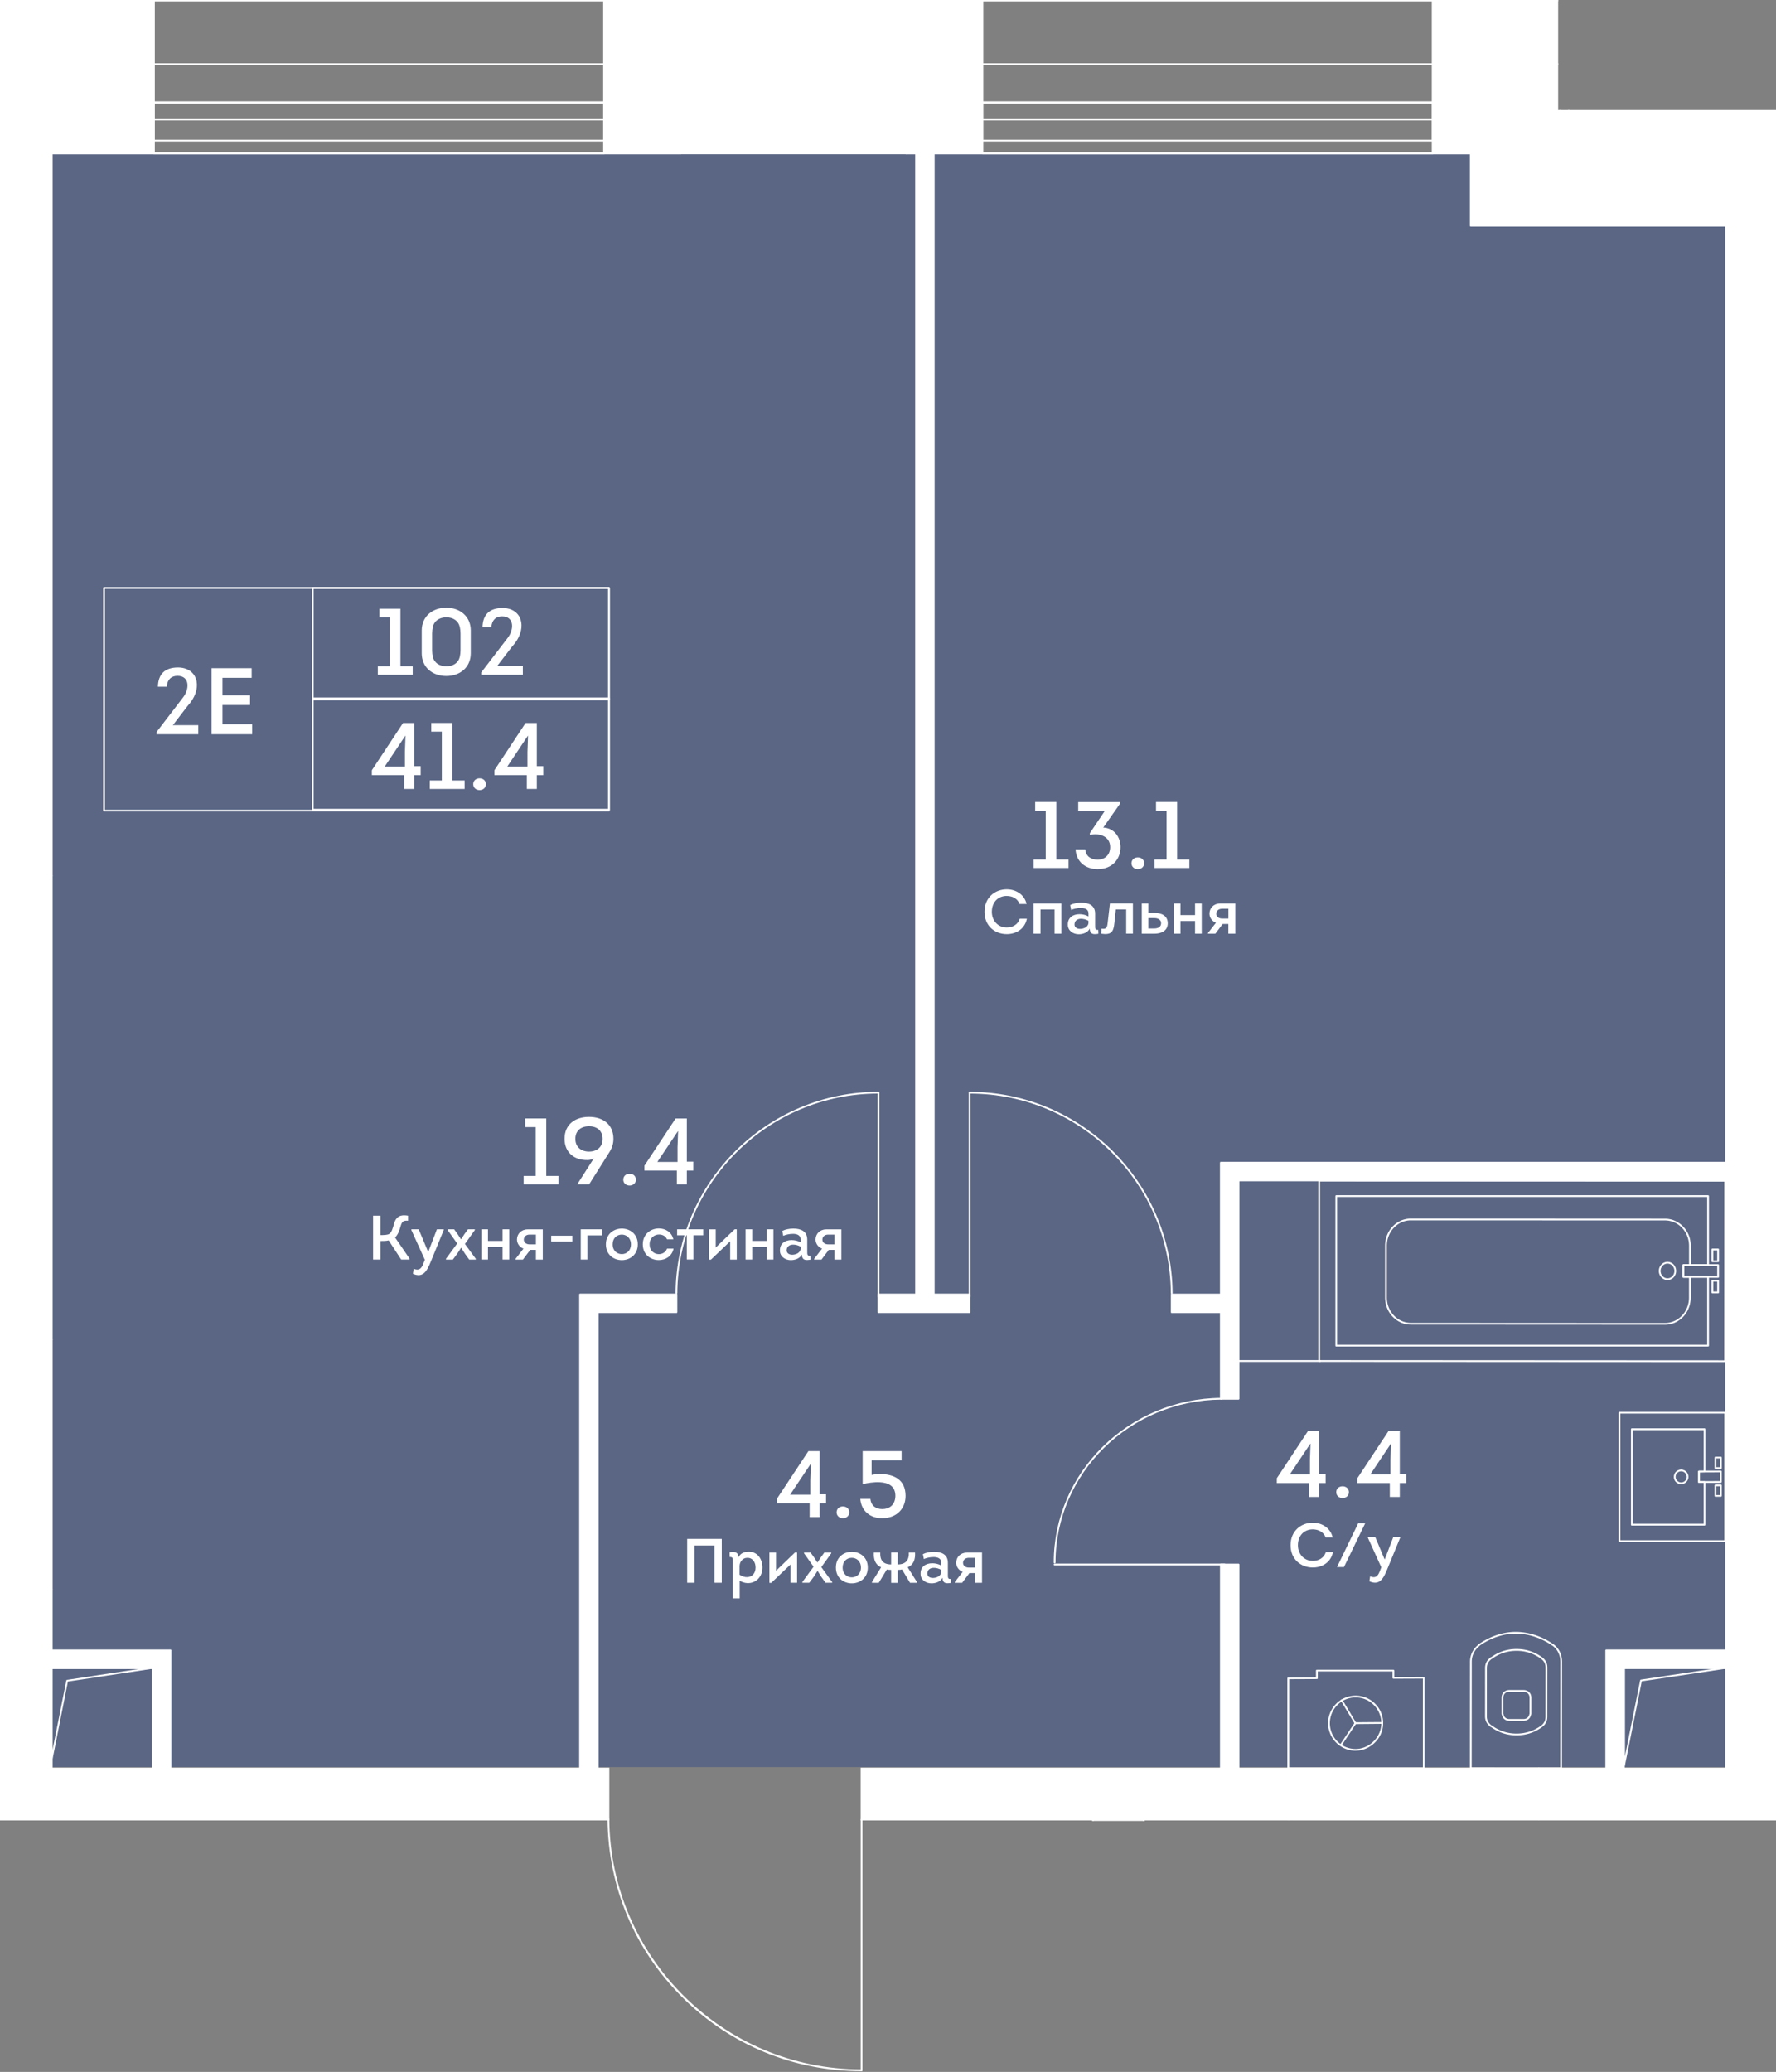 <svg viewBox="0 0 428.69 500" xmlns="http://www.w3.org/2000/svg"><rect x="0" y="0" width="428.69" height="500" fill="#808080" stroke="none"/><clipPath id="a"><path d="M376.11 26.55V0H0v440.14h146.66V500h61.67v-60.56h220.36V26.55z"/></clipPath><clipPath id="b"><path d="M-1921.47-15.82h2966.35v1440.61h-2966.35z"/></clipPath><clipPath id="c"><path d="M-1921.47-15.82h2966.35v1440.61h-2966.35z"/></clipPath><path d="M6.44 36.95h419.04v389.49H6.44z" fill="#425688" opacity=".6"/><g clip-path="url(#a)"><g clip-path="url(#b)" fill="#fff"><path clip-path="url(#c)" d="M367.74 415.28h-3.41c-.95 0-1.67-.59-1.82-1.5a.284.284 0 0 1-.06-.18v-3.91c0-1.09.78-1.85 1.89-1.85h3.41c1.11 0 1.88.76 1.88 1.85v3.91c0 .09-.04.16-.06.19-.17.91-.88 1.49-1.83 1.49m-4.87-1.68c.02 0 .04.03.05.09.12.72.66 1.16 1.41 1.16h3.41c.74 0 1.28-.44 1.41-1.15v-.01c.02-.06.04-.09.05-.12v-3.88c0-.85-.59-1.42-1.46-1.42h-3.41c-.87 0-1.46.57-1.46 1.42z"/><path clip-path="url(#c)" d="m376.84 426.96-21.82-.01a.204.204 0 0 1-.21-.21l.02-25.69c0-1.59.67-3.03 1.89-4.05.01-.05.04-.1.09-.13 2.85-2 5.97-3.06 9-3.06h.3c3.09.05 6.19 1.11 8.97 3.06 1.26.96 1.97 2.46 1.97 4.12l-.02 25.75c0 .06-.02.11-.06.15-.02.05-.08.07-.13.07m-21.61-.44 21.39.01.02-25.54c0-1.53-.66-2.9-1.8-3.77-2.77-1.95-5.86-2.98-8.93-2.99h-.1c-2.92 0-5.92 1.01-8.68 2.92-.01.04-.03.09-.07.12a4.752 4.752 0 0 0-1.81 3.77z"/><path clip-path="url(#c)" d="M366.06 418.78c-2.27 0-4.34-.68-6.15-2a.301.301 0 0 1-.18-.07c-.02-.01-.04-.05-.06-.08-.82-.64-1.21-1.43-1.21-2.45l.01-11.65c0-1.03.38-1.81 1.21-2.45.01-.02.03-.05.06-.08.02-.02.04-.03.06-.04.05-.03.1-.03.13-.03 1.79-1.31 3.86-1.99 6.14-1.99h.01c2.28 0 4.35.68 6.18 2.01.84.65 1.24 1.44 1.24 2.47l-.01 11.87c0 1.04-.39 1.82-1.24 2.47-1.83 1.35-3.9 2.02-6.19 2.02m-6.05-2.41c.03 0 .08.02.12.05a9.842 9.842 0 0 0 5.93 1.94c2.19 0 4.18-.65 5.93-1.92.72-.56 1.06-1.24 1.06-2.13l.01-11.87c0-.89-.34-1.57-1.07-2.13-1.74-1.28-3.74-1.93-5.92-1.93h-.01c-2.18 0-4.18.65-5.92 1.93-.04.03-.09.04-.12.05-.01.01-.02.03-.03.03-.74.57-1.09 1.25-1.09 2.15l-.01 11.65c0 .9.34 1.58 1.07 2.14.02.01.04.02.05.04m-41.39-87.72h-21.15c-.12 0-.21-.09-.21-.21s.09-.21.21-.21h21.15c.12 0 .21.09.21.21s-.09.21-.21.21"/><path clip-path="url(#c)" d="m416.41 328.7-97.99-.05c-.12 0-.21-.09-.21-.21v-43.55a.204.204 0 0 1 .21-.21l98.01.04a.204.204 0 0 1 .21.21l-.02 43.55c0 .06-.02.11-.06.15a.18.18 0 0 1-.15.07m-97.77-.47 97.56.05.02-43.13-97.58-.04z"/><path clip-path="url(#c)" d="M402.5 308.9c-1.16 0-2.09-.99-2.09-2.19 0-1.21.94-2.2 2.09-2.2 1.16 0 2.09.99 2.09 2.2s-.93 2.19-2.09 2.19m0-3.96c-.92 0-1.67.79-1.67 1.77 0 .97.75 1.77 1.67 1.77s1.67-.79 1.67-1.77-.75-1.77-1.67-1.77m12.22 7.17h-1.38c-.12 0-.21-.09-.21-.21v-2.84a.204.204 0 0 1 .21-.21h1.38c.12 0 .21.09.21.21v2.84c0 .12-.1.21-.21.21m-1.17-.43h.95v-2.41h-.95zm1.17-7.1h-1.38c-.12 0-.21-.09-.21-.21v-2.84c0-.12.09-.21.21-.21h1.38c.12 0 .21.09.21.21v2.84c0 .12-.1.21-.21.21m-1.17-.43h.95v-2.41h-.95z"/><path clip-path="url(#c)" d="m401.89 319.69-61.35-.03c-3.43 0-6.21-2.94-6.21-6.54V300.6c0-3.61 2.79-6.53 6.22-6.53l61.34.03c1.6 0 3.13.64 4.29 1.8 1.25 1.24 1.94 2.93 1.93 4.74v4.65a.204.204 0 0 1-.21.21h-1.33v2.41h1.32c.12 0 .21.09.21.21v5.03c.01 3.61-2.78 6.54-6.21 6.54m-61.34-25.19c-3.19 0-5.79 2.74-5.79 6.11v12.52c0 3.37 2.59 6.11 5.79 6.11l61.35.03c3.19 0 5.79-2.74 5.79-6.11v-4.82h-1.32c-.12 0-.21-.09-.21-.21v-2.84a.204.204 0 0 1 .21-.21h1.33v-4.44c0-1.69-.64-3.27-1.8-4.44-1.08-1.08-2.5-1.68-3.99-1.68z"/><path clip-path="url(#c)" d="M412.3 324.95h-89.75c-.12 0-.21-.09-.21-.21v-36.09c0-.12.09-.21.21-.21h89.75c.12 0 .21.09.21.21v16.64c0 .06-.02.11-.06.15-.03.04-.09.06-.15.06h-5.73v2.42h5.73c.12 0 .21.09.21.21v16.6c0 .12-.09.22-.21.22m-89.54-.43h89.32v-16.18h-5.72c-.12 0-.21-.09-.21-.21v-2.84a.204.204 0 0 1 .21-.21h5.72v-16.22h-89.32z"/><path clip-path="url(#c)" d="M414.72 308.35h-8.36c-.12 0-.21-.09-.21-.21v-2.84a.204.204 0 0 1 .21-.21h8.36c.12 0 .21.09.21.21v2.84a.204.204 0 0 1-.21.21m-8.15-.43h7.93v-2.41h-7.93zm4.88 60.24H393.9c-.12 0-.21-.09-.21-.21V344.9c0-.12.1-.21.21-.21h17.54c.12 0 .21.09.21.21v10.21c0 .12-.09.21-.21.21l-1.13.01v2.1h1.13a.204.204 0 0 1 .21.21v10.3c.01.12-.09.22-.2.22m-17.33-.43h17.12v-9.87h-1.13a.204.204 0 0 1-.21-.21v-2.53c0-.12.1-.21.21-.21h1.13v-9.79h-17.12zm19.96-13.24a.204.204 0 0 1-.21-.21v-2.53c0-.12.1-.21.21-.21h1.3a.204.204 0 0 1 .21.21v2.53c0 .12-.1.21-.21.21zm.22-2.54v2.11h.87v-2.11zm-.22 9.25a.204.204 0 0 1-.21-.21v-2.53c0-.12.1-.21.21-.21h1.3a.204.204 0 0 1 .21.21v2.53c0 .12-.1.21-.21.21zm.22-2.53v2.11h.87v-2.11z"/><path clip-path="url(#c)" d="M405.79 358.17c-.47 0-.91-.18-1.24-.51s-.52-.77-.52-1.25c0-.47.18-.91.51-1.25s.78-.52 1.25-.53c.97 0 1.76.79 1.77 1.76 0 .98-.79 1.78-1.77 1.78l.01-.21zm0-3.11c-.36 0-.7.15-.95.4-.25.26-.38.59-.38.95s.14.7.4.95c.25.25.59.39.94.39h.01c.74 0 1.34-.61 1.33-1.35s-.61-1.34-1.35-1.34"/><path clip-path="url(#c)" d="M416.43 372.12h-25.51c-.12 0-.21-.09-.21-.21v-30.99c0-.12.1-.21.21-.21h25.51c.12 0 .21.09.21.21v30.99c.01.12-.09.21-.21.21m-25.3-.42h25.09v-30.57h-25.09z"/><path clip-path="url(#c)" d="M410.1 357.86a.204.204 0 0 1-.21-.21v-2.53c0-.12.1-.21.21-.21l5.27-.02a.204.204 0 0 1 .21.21v2.53c0 .12-.09.21-.21.21zm.22-2.53v2.11l4.85-.03v-2.1zm-86.65 65.99c-.04 0-.08-.01-.12-.03-.1-.06-.12-.2-.06-.3l3.5-5.26c.06-.1.2-.12.29-.06.1.06.12.2.06.29l-3.5 5.26c-.04.06-.1.1-.17.1"/><path clip-path="url(#c)" d="M327.16 416.06c-.12 0-.21-.09-.21-.21s.09-.22.21-.22l6.48-.05c.12 0 .21.09.21.21s-.09.21-.21.21z"/><path clip-path="url(#c)" d="M327.16 416.06c-.07 0-.15-.03-.18-.1l-3.31-5.53c-.06-.1-.03-.24.07-.29a.2.2 0 0 1 .29.07l3.31 5.53c.06.1.03.24-.07.29-.03.02-.07.03-.11.03"/><path clip-path="url(#c)" d="M327.22 422.49c-3.64 0-6.61-2.94-6.64-6.59-.03-3.66 2.93-6.67 6.59-6.7h.05c1.75 0 3.4.68 4.66 1.91a6.553 6.553 0 0 1 1.98 4.68c.02 1.75-.68 3.43-1.97 4.71-1.25 1.25-2.93 1.97-4.61 1.98h-.06zm0-12.86h-.05c-3.43.03-6.19 2.84-6.17 6.27.03 3.41 2.81 6.17 6.21 6.17h.05c1.57-.01 3.15-.69 4.31-1.86 1.21-1.21 1.86-2.77 1.85-4.41a6.196 6.196 0 0 0-1.85-4.38 6.128 6.128 0 0 0-4.35-1.79"/><path clip-path="url(#c)" d="M343.67 426.96h-32.72c-.12 0-.21-.09-.21-.21v-21.72c0-.12.09-.21.21-.21l6.7-.03v-1.63c0-.12.09-.21.21-.21h18.47c.12 0 .21.09.21.21v1.54l7.12-.03a.204.204 0 0 1 .21.21v21.88c.01.1-.08.2-.2.2m-32.5-.43h32.29v-21.45l-7.12.03a.204.204 0 0 1-.21-.21v-1.54h-18.04v1.62c0 .12-.09.21-.21.21l-6.7.03v21.31zm149.87 10.54h-4.27v-34.52h-64.79v24.23h-4.28v-28.51h73.34zm-166.36-59.52h4.27v50.32h-4.27zm4.28-40h-4.28v-56.98h121.94v4.28H298.96zm-154.68 89.23h-4.27V312.39h23.27v4.27h-19zm67.77-114.39h22v4.27h-22z"/><path clip-path="url(#c)" d="M282.83 312.39h13.99v4.27h-13.99zM221.12 36h4.27v276.94h-4.27zM41.15 430.37h-4.27v-27.82h-63.43v25.99h-4.28v-30.27h71.98zM416.63 54.46h12.31v156.93h-12.31zM.19 36H12.5v175.39H.19zm310.79 390.78h60.52v12.31h-60.52zM-2.88 323.19h15.39v60.52H-2.88zm599 115.02H432.01c-.12 0-.21-.09-.21-.21v-4.27c0-.12.1-.21.21-.21h24.55v-30.75h-64.37v24.02c0 .12-.1.21-.21.21h-4.27c-.12 0-.21-.09-.21-.21v-28.51c0-.12.1-.21.21-.21h73.34c.12 0 .21.09.21.21v35.24h115.86v-54.93c0-.12.1-.21.21-.21h4.27c.12 0 .21.09.21.21v54.93h14.3c.12 0 .21.09.21.21V438c.01.12-.08.21-.2.21m-163.9-.42h163.69v-3.85h-14.3c-.12 0-.21-.09-.21-.21v-54.94h-3.85v54.94c0 .12-.1.21-.21.21h-116.3c-.12 0-.21-.09-.21-.21v-35.24h-72.91v28.08h3.85v-24.02c0-.12.1-.21.21-.21h64.79c.12 0 .21.09.21.21v31.18c0 .12-.1.21-.21.21h-24.55zm-133.26-9.7h-4.27c-.12 0-.21-.09-.21-.21v-50.32c0-.12.09-.21.21-.21h4.27c.12 0 .21.09.21.21v50.32c0 .11-.09.21-.21.21m-4.06-.43h3.85v-49.9h-3.85z"/><path clip-path="url(#c)" d="M298.95 337.77h-4.27c-.12 0-.21-.09-.21-.21v-20.68h-11.64c-.12 0-.21-.09-.21-.21v-4.27c0-.12.09-.21.21-.21h11.64v-31.6c0-.12.09-.21.21-.21h121.94c.12 0 .21.09.21.21v4.27c0 .12-.09.21-.21.21H299.17v52.49c0 .11-.1.21-.22.21m-4.06-.43h3.85v-52.49c0-.12.09-.21.21-.21h117.46v-3.85H294.89v31.6c0 .12-.09.21-.21.21h-11.64v3.85h11.64c.12 0 .21.09.21.21zM144.28 427h-4.27c-.12 0-.21-.09-.21-.21v-114.4c0-.12.09-.21.21-.21h23.27c.12 0 .21.09.21.21v4.27c0 .12-.09.21-.21.21h-18.79v109.91c0 .12-.09.22-.21.22m-4.06-.43h3.85V316.66c0-.12.09-.21.21-.21h18.79v-3.85h-22.85zm93.83-109.7h-22c-.12 0-.21-.09-.21-.21v-4.27c0-.12.09-.21.21-.21h8.86V36c0-.12.09-.21.21-.21h4.27c.12 0 .21.09.21.21v276.18h8.44c.12 0 .21.09.21.21v4.27c.02.12-.08.21-.2.21m-21.78-.42h21.57v-3.85h-8.44c-.12 0-.21-.09-.21-.21V36.21h-3.85v276.18c0 .12-.09.21-.21.21h-8.86zM41.15 430.59h-4.27c-.12 0-.21-.09-.21-.21v-27.61h-63v25.78c0 .12-.09.21-.21.21h-4.27c-.12 0-.21-.09-.21-.21v-30.27c0-.12.09-.21.21-.21h71.98c.12 0 .21.09.21.21v32.1c-.02.11-.11.21-.23.21m-4.06-.43h3.85v-31.67h-71.55v29.84h3.85v-25.78c0-.12.09-.21.21-.21h63.43c.12 0 .21.09.21.21zM428.93 211.6h-12.31c-.12 0-.21-.09-.21-.21V54.46c0-.12.1-.21.21-.21h12.31c.12 0 .21.09.21.21v156.93c.01.12-.09.21-.21.21m-12.09-.42h11.88V54.67h-11.88zm-404.34.42H.19c-.12 0-.21-.09-.21-.21V36c0-.12.09-.21.21-.21H12.5c.12 0 .21.09.21.21v175.39c.01.12-.09.21-.21.21m-12.09-.42H12.3V36.21H.41zm371.08 228.13h-60.52c-.12 0-.21-.09-.21-.21v-12.31c0-.12.09-.21.21-.21h60.52c.12 0 .21.09.21.21v12.31c.01.11-.09.21-.21.21m-60.3-.43h60.09v-11.89h-60.09zM12.5 383.92H-2.88c-.12 0-.21-.09-.21-.21v-60.52c0-.12.09-.21.21-.21H12.5c.12 0 .21.09.21.21v60.52c.01.12-.09.21-.21.21m-15.17-.43h14.96V323.4H-2.67zm298.27-5.73h-41.04c-.12 0-.21-.09-.21-.21s.09-.21.21-.21h41.04c.12 0 .21.09.21.21s-.09.21-.21.21"/><path clip-path="url(#c)" d="M254.57 377.3c-.12 0-.21-.09-.21-.21-.03-21.77 18.12-39.6 40.44-39.75.12 0 .21.09.21.21s-.09.21-.21.21c-22.09.15-40.04 17.79-40.01 39.32-.01.12-.1.22-.22.22m-20.52-64.16c-.12 0-.21-.09-.21-.21V263.7c0-.12.09-.21.21-.21s.21.09.21.21v49.23c.01.12-.09.21-.21.21"/><path clip-path="url(#c)" d="M282.83 312.29c-.12 0-.21-.09-.21-.21-.18-26.57-21.94-48.17-48.51-48.17-.14 0-.26-.08-.26-.21s.13-.22.26-.21c26.8 0 48.75 21.79 48.93 48.6 0 .11-.09.2-.21.2zm-70.77.85c-.12 0-.21-.09-.21-.21V263.7c0-.12.09-.21.21-.21s.21.09.21.21v49.23c0 .12-.09.21-.21.21"/><path clip-path="url(#c)" d="M163.28 312.29c-.12 0-.21-.09-.21-.21.19-26.81 22.13-48.6 48.93-48.6.15 0 .27.08.27.21 0 .12-.1.21-.21.21H212c-26.57 0-48.32 21.6-48.51 48.17 0 .13-.1.22-.21.22m44.69 187.53c-.12 0-.21-.09-.21-.21V439.1c0-.12.09-.21.21-.21s.21.09.21.21v60.51c0 .12-.09.21-.21.21"/><path clip-path="url(#c)" d="M207.89 499.82c-16.27 0-31.58-6.3-43.13-17.76-11.56-11.47-18-26.77-18.11-43.05 0-.12.09-.22.21-.22s.21.09.21.21c.23 33.31 27.51 60.39 60.81 60.39h.07c.12 0 .21.09.21.21.02.15-.12.23-.27.22"/><path clip-path="url(#c)" d="M203.28 527.07c-.12 0-.21-.09-.21-.21-.02-16.23 6.29-31.39 17.77-42.69 11.41-11.23 26.7-17.48 43.05-17.59.12 0 .21.09.21.21s-.09.21-.21.21c-33.91.24-60.43 26.53-60.4 59.86 0 .12-.09.21-.21.21m188.73-100.8h-.02a.208.208 0 0 1-.19-.21v-23.59c0-.12.1-.21.21-.21h24.62c.11 0 .21.09.21.2.01.12-.07.21-.18.23l-20.37 3.05-4.07 20.37c-.02.09-.11.16-.21.16m.21-23.59v21.22l3.68-18.4c.02-.09.09-.15.18-.17l17.68-2.65zM12.15 426.33h-.02a.208.208 0 0 1-.19-.21v-23.59c0-.12.09-.21.21-.21h24.39c.12 0 .21.09.21.2.01.12-.07.21-.18.23l-20.18 3.05-4.03 20.36c-.02.1-.11.17-.21.17m.21-23.59v21.2l3.65-18.38c.01-.09.09-.15.18-.17l17.52-2.65zM218.67 37.23H164.3c-.12 0-.21-.09-.21-.21V15.48c0-.12.09-.21.21-.21h54.36c.12 0 .21.09.21.21v21.54c.01.12-.08.21-.2.21m-54.15-.42h53.94V15.7h-53.94zm269.54-10.86h-48.21c-.12 0-.21-.09-.21-.21V4.2c0-.12.09-.21.21-.21h48.21c.12 0 .21.09.21.21v21.54c.01.12-.09.21-.21.21m-47.99-.43h47.78V4.41h-47.78z"/><path clip-path="url(#c)" d="M434.06 25.95c-.03 0-.06 0-.09-.02L409.96 15.2l-24.02 10.73c-.11.06-.23 0-.28-.11s0-.24.11-.28l23.67-10.58-23.68-10.57a.215.215 0 0 1 .09-.41h48.21a.215.215 0 0 1 .09.41l-23.67 10.57 23.67 10.58c.11.05.16.17.11.28a.23.23 0 0 1-.2.13M386.85 4.41l23.1 10.33 23.1-10.33zm57.47-4.1c-.12 0-.21-.09-.21-.21v-9.02h-68.29V.1c0 .12-.1.21-.21.21-.12 0-.21-.09-.21-.21v-9.23c0-.12.1-.21.21-.21h68.72c.12 0 .21.09.21.21V.1a.22.22 0 0 1-.22.21"/><path clip-path="url(#c)" d="M441.24.31c-.12 0-.21-.09-.21-.21v-5.94h-62.14V.1c0 .12-.09.21-.21.21s-.21-.09-.21-.21v-6.15c0-.12.09-.21.21-.21h62.57c.12 0 .21.09.21.21V.1a.22.22 0 0 1-.22.21m-295.4 36.92H37.12c-.12 0-.21-.09-.21-.21V.1c0-.12.09-.21.21-.21h108.72c.12 0 .21.09.21.21v36.92c.01.12-.09.21-.21.21m-108.51-.42h108.3V.31H37.33z"/><path clip-path="url(#c)" d="M145.84 29.03H37.12c-.12 0-.21-.09-.21-.21v-4.1c0-.12.09-.21.21-.21h108.72c.12 0 .21.09.21.21v4.1c.01.12-.09.21-.21.21M37.33 28.6h108.3v-3.68H37.33z"/><path clip-path="url(#c)" d="M145.84 34.16H37.12c-.12 0-.21-.09-.21-.21v-5.13c0-.12.09-.21.21-.21h108.72c.12 0 .21.09.21.21v5.13c.01.11-.09.21-.21.21m-108.51-.43h108.3v-4.7H37.33zm308.52 3.5H237.13c-.12 0-.21-.09-.21-.21V.1c0-.12.09-.21.21-.21h108.72c.12 0 .21.09.21.21v36.92c.01.12-.09.21-.21.21m-108.51-.42h108.3V.31h-108.3z"/><path clip-path="url(#c)" d="M345.85 29.03H237.13c-.12 0-.21-.09-.21-.21v-4.1c0-.12.09-.21.21-.21h108.72c.12 0 .21.09.21.21v4.1c.01.12-.09.21-.21.21m-108.51-.43h108.3v-3.68h-108.3z"/><path clip-path="url(#c)" d="M345.85 34.16H237.13c-.12 0-.21-.09-.21-.21v-5.13c0-.12.09-.21.21-.21h108.72c.12 0 .21.09.21.21v5.13c.01.11-.09.21-.21.21m-108.51-.43h108.3v-4.7h-108.3z"/><path clip-path="url(#c)" d="M367.39 37.23H218.67c-.12 0-.21-.09-.21-.21V24.71c0-.12.09-.21.21-.21H367.4c.12 0 .21.09.21.21v12.31c0 .12-.1.21-.22.21m-148.51-.42h148.3V24.93h-148.3z"/><path clip-path="url(#c)" d="M367.39 24.93H218.67c-.12 0-.21-.09-.21-.21v-9.23c0-.12.09-.21.21-.21H367.4c.12 0 .21.09.21.21v9.23c0 .11-.1.21-.22.21m-148.51-.43h148.3v-8.81h-148.3zM164.3 37.23h-351.81c-.12 0-.21-.09-.21-.21V24.71c0-.12.09-.21.21-.21H164.3c.12 0 .21.09.21.21v12.31c.01.12-.09.21-.21.21m-351.59-.42H164.1V24.93h-351.39z"/><path clip-path="url(#c)" d="M164.3 24.93h-351.81c-.12 0-.21-.09-.21-.21v-9.23c0-.12.09-.21.21-.21H164.3c.12 0 .21.09.21.21v9.23c.01.11-.09.21-.21.21m-351.59-.43H164.1v-8.81h-351.39z"/><path clip-path="url(#c)" d="M227.9 15.7h-72.82c-.12 0-.21-.09-.21-.21V6.25c0-.12.09-.21.21-.21h72.82c.12 0 .21.09.21.21v9.23c0 .12-.09.22-.21.22m-72.61-.43h72.4V6.46h-72.4zm9.01 21.96h-351.81c-.12 0-.21-.09-.21-.21V24.71c0-.12.09-.21.21-.21H164.3c.12 0 .21.09.21.21v12.31c.01.12-.09.21-.21.21m-351.59-.42H164.1V24.93h-351.39zm651.1 17.86H355.08c-.12 0-.21-.09-.21-.21V37.02c0-.12.1-.21.21-.21h12.31c.12 0 .21.09.21.21v4.91h84.71v-4.91c0-.12.1-.21.21-.21h11.28c.12 0 .21.09.21.21v17.44c.01.12-.09.21-.2.21m-108.51-.42h108.3V37.24h-10.86v4.91c0 .12-.1.21-.21.21H367.4c-.12 0-.21-.09-.21-.21v-4.91H355.3z"/><path clip-path="url(#c)" d="M367.39 37.23H218.67c-.12 0-.21-.09-.21-.21V24.71c0-.12.09-.21.21-.21H367.4c.12 0 .21.09.21.21v12.31c0 .12-.1.21-.22.21m-148.51-.42h148.3V24.93h-148.3z"/><path clip-path="url(#c)" d="M463.81 54.67H355.08c-.12 0-.21-.09-.21-.21V37.02c0-.12.1-.21.21-.21h12.31c.12 0 .21.09.21.21v4.91h84.71v-4.91c0-.12.1-.21.21-.21h11.28c.12 0 .21.09.21.21v17.44c.01.12-.09.21-.2.21m-108.51-.42h108.3V37.24h-10.86v4.91c0 .12-.1.21-.21.21H367.4c-.12 0-.21-.09-.21-.21v-4.91H355.3z"/><path clip-path="url(#c)" d="M452.53 42.36H367.4c-.12 0-.21-.09-.21-.21V15.48c0-.12.1-.21.21-.21h9.23c.12 0 .21.09.21.21v18.25h66.25V15.48c0-.12.1-.21.21-.21h9.23c.12 0 .21.09.21.21v26.67c0 .12-.1.21-.21.21m-84.92-.42h84.7V15.7h-8.8v18.25c0 .12-.1.21-.21.21h-66.67c-.12 0-.21-.09-.21-.21V15.7h-8.8v26.24z"/><path clip-path="url(#c)" d="M1032.04 1411.66h-60.58c-.12 0-.21-.1-.21-.21v-2.86H821.99v2.86c0 .12-.1.21-.21.21h-60.52c-.12 0-.21-.1-.21-.21v-2.86H637.36v2.86c0 .12-.09.21-.21.21h-60.52c-.12 0-.21-.1-.21-.21v-2.86H452.67v2.86c0 .12-.1.21-.21.21h-60.59c-.12 0-.21-.1-.21-.21v-2.86H279.4v2.86c0 .12-.09.21-.21.21h-60.52c-.12 0-.21-.1-.21-.21v-2.86H81.22c-.12 0-.21-.1-.21-.21v-30.56H18.87v30.56c0 .12-.1.21-.21.21H-195.5v2.86c0 .12-.09.21-.21.21h-60.52c-.12 0-.21-.1-.21-.21v-2.86h-123.68v2.86c0 .12-.09.21-.21.21h-60.52c-.12 0-.21-.1-.21-.21v-2.86h-97.02v2.86c0 .12-.09.21-.21.21h-37.95c-.12 0-.21-.1-.21-.21v-45.94h-80.6v45.94c0 .12-.09.21-.21.21h-38.98c-.12 0-.21-.1-.21-.21v-32.61h-81.63v29.53c0 .12-.09.21-.21.21h-169.03v2.86c0 .12-.09.21-.21.21h-60.52c-.12 0-.21-.1-.21-.21v-2.86h-151.38v2.86c0 .12-.09.21-.21.21h-60.52c-.12 0-.21-.1-.21-.21v-2.86h-149.54c-.12 0-.21-.1-.21-.21v-30.56h-62.14v30.56c0 .12-.09.21-.21.21h-150.56v2.86c0 .12-.09.21-.21.21h-60.52c-.12 0-.21-.1-.21-.21v-2.86h-203.69v2.86c0 .12-.09.21-.21.21h-60.52c-.12 0-.21-.1-.21-.21v-60.52c0-.12.09-.21.21-.21h2.86v-193.43h-2.86c-.12 0-.21-.09-.21-.21v-60.52c0-.12.09-.21.21-.21h2.86V918.31h-2.86c-.12 0-.21-.09-.21-.21v-60.52c0-.12.09-.21.21-.21h2.86v-152.4h-2.86c-.12 0-.21-.09-.21-.21v-48.21c0-.12.09-.21.21-.21h45.94V574.7h-45.94c-.12 0-.21-.09-.21-.21v-48.21c0-.12.09-.21.21-.21h2.86V340.84h-2.86c-.12 0-.21-.09-.21-.21v-60.52c0-.12.09-.21.21-.21h2.86V57.75h-2.86c-.12 0-.21-.1-.21-.21V-2.98c0-.12.09-.21.21-.21h60.52c.12 0 .21.09.21.21v2.86h203.69v-2.86c0-.12.09-.21.21-.21h60.52c.12 0 .21.09.21.21v2.86h151.38v-2.86c0-.12.09-.21.21-.21h60.52c.12 0 .21.09.21.21v2.86h150.35v-2.86c0-.12.1-.21.21-.21h60.52c.12 0 .21.09.21.21v2.86h151.38v-2.86c0-.12.09-.21.21-.21h60.52c.12 0 .21.09.21.21v2.86h204.71v-2.86c0-.12.1-.21.21-.21h48.21c.12 0 .21.09.21.21v46.97h81.63V-2.98c0-.12.09-.21.21-.21h48.21c.12 0 .21.09.21.21v2.86h133.94v-2.86c0-.12.09-.21.21-.21h60.52c.12 0 .21.09.21.21v2.86h123.68v-2.86c0-.12.09-.21.21-.21h60.52c.12 0 .21.09.21.21v2.86h142.14v-2.86c0-.12.1-.21.21-.21h60.52c.12 0 .21.09.21.21v2.86h142.14v-2.86c0-.12.09-.21.21-.21h60.52c.12 0 .21.09.21.21v2.86h156.72c.12 0 .21.09.21.21v31.58h62.14V.1c0-.12.09-.21.21-.21H663.6v-2.86c0-.12.09-.21.21-.21h60.52c.12 0 .21.09.21.21v2.86H971.3v-2.86c0-.12.09-.21.21-.21h60.52c.12 0 .21.09.21.21v60.52c0 .12-.1.21-.21.21h-2.86v147.27h2.86c.12 0 .21.09.21.21v60.52c0 .12-.1.21-.21.21h-2.86v139.07h2.86c.12 0 .21.09.21.21v60.52c0 .12-.1.21-.21.21h-2.86v123.68h2.86c.12 0 .21.09.21.21V635c0 .12-.1.21-.21.21H986.1v81.63h45.94c.12 0 .21.09.21.21v44.1c0 .12-.1.21-.21.21h-2.86v135.99h2.86c.12 0 .21.09.21.21v60.52c0 .12-.1.21-.21.21h-2.86v165.74h2.86c.12 0 .21.09.21.21v60.52c0 .12-.1.21-.21.21h-2.86v165.74h2.86c.12 0 .21.09.21.21v60.52c0 .13-.09.22-.21.22m-60.37-.42h60.16v-60.09h-2.86c-.12 0-.21-.09-.21-.21v-166.16c0-.12.1-.21.21-.21h2.86v-60.09h-2.86c-.12 0-.21-.09-.21-.21V958.09c0-.12.1-.21.21-.21h2.86v-60.09h-2.86c-.12 0-.21-.09-.21-.21V761.16c0-.12.1-.21.21-.21h2.86v-43.68h-45.94c-.12 0-.21-.09-.21-.21V635c0-.12.1-.21.21-.21h45.94v-44.7h-2.86c-.12 0-.21-.09-.21-.21V465.76c0-.12.1-.21.21-.21h2.86v-60.09h-2.86c-.12 0-.21-.09-.21-.21v-139.5c0-.12.1-.21.21-.21h2.86v-60.09h-2.86c-.12 0-.21-.09-.21-.21V57.53c0-.12.1-.21.21-.21h2.86V-2.77h-60.09V.1c0 .12-.1.21-.21.21h-247.2c-.12 0-.21-.09-.21-.21v-2.86h-60.09V.1c0 .12-.1.21-.21.21H441.46v31.58c0 .12-.1.21-.21.21h-62.57c-.12 0-.21-.1-.21-.21V.31H221.74c-.12 0-.21-.09-.21-.21v-2.86h-60.09V.1c0 .12-.09.21-.21.21H18.66c-.12 0-.21-.09-.21-.21v-2.86h-60.09V.1c0 .12-.09.21-.21.21h-142.57c-.12 0-.21-.09-.21-.21v-2.86h-60.09V.1c0 .12-.09.21-.21.21h-124.11c-.12 0-.21-.09-.21-.21v-2.86h-60.09V.1c0 .12-.09.21-.21.21h-134.37c-.12 0-.21-.09-.21-.21v-2.86h-47.78V44.2c0 .12-.09.21-.21.21h-82.06c-.12 0-.21-.09-.21-.21V-2.77h-47.78V.1c0 .12-.09.21-.21.21h-205.14c-.12 0-.21-.09-.21-.21v-2.86h-60.09V.1c0 .12-.1.21-.21.21h-151.8c-.12 0-.21-.09-.21-.21v-2.86h-60.09V.1c0 .12-.1.21-.21.21h-150.78c-.12 0-.21-.09-.21-.21v-2.86h-60.09V.1c0 .12-.09.21-.21.21h-151.8c-.12 0-.21-.09-.21-.21v-2.86h-60.09V.1c0 .12-.09.21-.21.21h-204.11c-.12 0-.21-.09-.21-.21v-2.86h-60.09v60.09h2.86c.12 0 .21.09.21.21v222.58c0 .12-.1.21-.21.21h-2.86v60.09h2.86c.12 0 .21.1.21.21v185.65c0 .12-.1.21-.21.21h-2.86v47.78h45.94c.12 0 .21.09.21.21v82.06c0 .12-.09.21-.21.21h-45.94v47.78h2.86c.12 0 .21.09.21.21v152.83c0 .12-.1.21-.21.21h-2.86v60.09h2.86c.12 0 .21.09.21.21v178.47c0 .12-.1.21-.21.21h-2.86v60.09h2.86c.12 0 .21.1.21.21v193.86c0 .12-.1.21-.21.21h-2.86v60.09h60.09v-2.86c0-.12.09-.21.21-.21h204.11c.12 0 .21.1.21.21v2.86h60.09v-2.86c0-.12.09-.21.21-.21h150.56v-30.56c0-.12.09-.21.21-.21h62.57c.12 0 .21.1.21.21v30.56h149.54c.12 0 .21.1.21.21v2.86h60.09v-2.86c0-.12.1-.21.21-.21h151.8c.12 0 .21.1.21.21v2.86h60.09v-2.86c0-.12.1-.21.21-.21h169.03v-29.53c0-.12.09-.21.21-.21h82.06c.12 0 .21.1.21.21v32.61h38.55v-45.94c0-.12.1-.21.21-.21h81.03c.12 0 .21.1.21.21v45.94h37.52v-2.86c0-.12.09-.21.21-.21h97.44c.12 0 .21.1.21.21v2.86h60.09v-2.86c0-.12.09-.21.21-.21h124.11c.12 0 .21.1.21.21v2.86h60.09v-2.86c0-.12.1-.21.21-.21H18.44v-30.56c0-.12.09-.21.21-.21h62.57c.12 0 .21.1.21.21v30.56h137.23c.12 0 .21.1.21.21v2.86h60.09v-2.86c0-.12.09-.21.21-.21h112.68c.12 0 .21.1.21.21v2.86h60.17v-2.86c0-.12.09-.21.21-.21h124.18c.12 0 .21.1.21.21v2.86h60.09v-2.86c0-.12.09-.21.21-.21h124.1c.12 0 .21.1.21.21v2.86h60.09v-2.86c0-.12.09-.21.21-.21h149.68c.12 0 .21.1.21.21v2.87z"/><path clip-path="url(#c)" d="M371.49 426.78v12.31h60.52v-227.7h-15.39v215.39z"/><path clip-path="url(#c)" d="M432.22 439.31h-60.94v-12.74h45.13v-215.4h15.81zm-60.51-.43h60.09V211.6h-14.96V427h-45.13zm-224.84-12.1H12.5v-43.07H-2.88v43.07H-322.9v12.31h469.77z"/><path clip-path="url(#c)" d="M147.08 439.31h-470.2v-12.74H-3.1v-43.08h15.81v43.08h134.37zm-469.77-.43h469.34V427H12.29v-43.08H-2.67V427h-320.02zM164.3 36.79h72.83V-.05h-15.39v-15.24h-60.51V-.05h-15.39v36.84z"/><path clip-path="url(#c)" d="M237.34 37.01h-91.71V-.26h15.39V-15.5h60.94V-.26h15.39v37.27zm-91.29-.43h90.86V.16h-15.39v-15.24h-60.09V.16h-15.39v36.42zM276.1 466.79v-27.7h34.88v-12.31H207.96v12.31h55.84v27.7z"/><path clip-path="url(#c)" d="M276.32 467h-12.74v-27.69h-55.83v-12.74h103.44v12.74h-34.87zm-12.31-.43h11.88v-27.69h34.87V427H208.18v11.88h55.83zM-2.88 211.39h15.39v111.8H-2.88z"/><path clip-path="url(#c)" d="M12.72 323.4H-3.1V211.18h15.81V323.4zm-15.39-.42h14.96V211.6H-2.67zM37.12 28.19V-.05H18v-15.24h-59.86V-.05h-18.46v36.84h97.44z"/><path clip-path="url(#c)" d="M37.33 37.01h-97.87V-.26h18.47V-15.5h60.29V-.26h19.12v37.27zm-97.44-.43h97.02V.16H17.79v-15.24h-59.44V.16h-18.46zm415.19 17.88H463.8V37.02h9.23V.1h-27.92v-9.23h-70.03V.1h-29.23v36.69h9.23zM385.85 4.4h48.21v21.33h-48.21z"/><path clip-path="url(#c)" d="M464.02 54.67H354.87V37h-9.23V-.12h29.23v-9.23h70.46v9.23h27.92v37.35h-9.23zm-108.72-.43h108.3V36.81h9.23V.31H444.9v-9.23h-69.6V.31h-29.23v36.27h9.23zm78.98-28.29h-48.64V4.19h48.64zm-48.21-.43h47.78V4.61h-47.78zM197.84 366.11h-2.41v-3.34h-7.83v-1.18l7.53-11.4h2.71v10.42h1.55v2.16h-1.55zm-2.16-12.83-4.96 7.42h4.87v-3.53l.14-3.89zm6.26 11.69c0-.89.68-1.43 1.53-1.43.84 0 1.53.54 1.53 1.43 0 .84-.68 1.41-1.53 1.41s-1.53-.56-1.53-1.41m8.45-9.03c.71-.16 1.41-.23 2.14-.23 3.35.07 6.06 1.41 6.06 5.3 0 2.87-1.96 5.37-5.67 5.37-2.87 0-5.01-1.71-5.26-4.66h2.44c.16 1.66 1.32 2.46 2.89 2.46 1.59 0 3.07-.94 3.14-3.09.05-2.48-1.71-3.28-3.76-3.39-1.44-.07-2.98.18-4.14.46v-7.97h9.4v2.23h-7.24zm108.05 5.31h-2.41v-3.34h-7.83v-1.18l7.53-11.4h2.71v10.42h1.55v2.16h-1.55zm-2.16-12.84-4.96 7.42h4.87v-3.53l.14-3.89zm6.26 11.7c0-.89.68-1.43 1.53-1.43.84 0 1.53.54 1.53 1.43 0 .84-.68 1.41-1.53 1.41-.84 0-1.53-.57-1.53-1.41m15.34 1.14h-2.41v-3.34h-7.83v-1.18l7.53-11.4h2.71v10.42h1.55v2.16h-1.55zm-2.16-12.84-4.96 7.42h4.87v-3.53l.14-3.89zm51.38 114.92-7.08 15.55h-2.68l6.17-13.59h-7.42v-2.34h11.01zm1.67 14.41c0-.89.68-1.43 1.52-1.43.85 0 1.53.54 1.53 1.43 0 .84-.68 1.41-1.53 1.41-.84 0-1.52-.57-1.52-1.41m16.29-14.41-7.07 15.55h-2.69l6.17-13.59h-7.42v-2.34h11.01zM126.77 271.99v-2.09h5.09v13.88h2.96v2.05h-8.42v-2.05h2.92v-11.79zm12.55 13.84 4-6.26c-.43.25-.97.38-1.5.38-3.19.07-5.55-1.82-5.55-5.12 0-3.55 2.62-5.3 5.91-5.3 3.28 0 5.89 1.75 5.89 5.3 0 1.27-.36 2.3-1.07 3.37l-4.8 7.62h-2.88zm-.44-10.99c0 1.98 1.39 3.07 3.3 3.07s3.28-1.09 3.28-3.07-1.36-3.05-3.28-3.05c-1.94 0-3.3 1.07-3.3 3.05m11.57 9.85c0-.89.68-1.43 1.52-1.43.85 0 1.53.54 1.53 1.43 0 .84-.68 1.41-1.53 1.41-.84 0-1.52-.57-1.52-1.41m15.34 1.14h-2.41v-3.34h-7.83v-1.18l7.53-11.4h2.71v10.42h1.55v2.16h-1.55zm-2.16-12.84-4.96 7.42h4.87v-3.53l.14-3.89zm86.24-77.35v-2.1h5.1v13.88h2.96v2.05h-8.42v-2.05h2.91v-11.78zm12.09 9.35c.16 1.62 1.3 2.46 2.94 2.46 1.84 0 3.07-1.14 3.07-3.03 0-2.66-2.71-3.46-4.89-2.91v-.46l3.6-5.35h-6.42v-2.14h10.08v.41l-4.03 5.74c2.64.12 4.17 2.34 4.17 4.69 0 2.96-2.03 5.35-5.53 5.35-2.91 0-5.15-1.75-5.33-4.76zm11.16 3.35c0-.89.68-1.43 1.53-1.43.84 0 1.53.54 1.53 1.43 0 .84-.68 1.41-1.53 1.41s-1.53-.57-1.53-1.41m5.92-12.7v-2.1h5.1v13.88h2.95v2.05h-8.41v-2.05h2.91v-11.78zM174.22 371.37v10.59h-1.77v-8.99h-4.82v8.99h-1.76v-10.59zm6.52 3.1c2.15 0 3.3 1.8 3.3 3.8 0 2.35-1.69 3.86-3.65 3.77-.6-.03-1.24-.21-1.84-.57v4.25h-1.65V377c0-.85.08-1.26-.77-1.26l-.01-1.13c1.21-.24 2.13-.04 2.13 1.24.42-1.01 1.45-1.38 2.49-1.38m-2.22 5.54c.61.42 1.27.62 1.86.59 1.1-.05 2-.85 2-2.33 0-1.21-.65-2.33-1.97-2.33-1.13 0-1.89.94-1.89 2.03zm7.65 1.97h-.45v-7.31h1.6v4.39l4.57-4.4h.51v7.3h-1.59v-4.4zm11.15-2.86-.89 1.39-1.09 1.45h-1.67v-.18l2.71-3.69-2.3-3.24v-.18h1.57l.84 1.15.8 1.24h.04l.79-1.21.86-1.18h1.67v.18l-2.4 3.34 2.62 3.59v.18h-1.59l-1.07-1.48-.84-1.36zm8.29 2.98c-1.92 0-3.84-1.27-3.84-3.81 0-2.51 1.88-3.77 3.78-3.8 1.95-.03 3.92 1.24 3.92 3.8 0 2.53-1.94 3.81-3.86 3.81m.03-1.45c1.09-.01 2.18-.8 2.18-2.36 0-1.59-1.15-2.38-2.27-2.35-1.09.03-2.15.8-2.15 2.35 0 1.59 1.12 2.37 2.24 2.36m13.74-5.98h1.5c.08 1.56-.27 2.89-1.78 3.56l2.24 3.56v.18h-1.67l-1.94-3.22c-.24.06-.51.11-1.04.11v3.12h-1.58v-3.12c-.56 0-.8-.05-1.04-.11l-1.95 3.22h-1.65v-.18l2.22-3.56c-1.5-.67-1.83-2-1.76-3.56h1.55c-.08 1.66.51 2.87 2.63 2.87v-2.89h1.58v2.89c2.08 0 2.77-1.21 2.69-2.87m5.45 7.43c-1.33 0-2.62-.85-2.62-2.27-.05-1.74 1.23-2.57 2.83-2.57.71 0 1.51.18 2.16.54v-.73c0-1.92-3.28-1.29-4.19-.83l-.24-1.18c.74-.38 1.72-.57 2.69-.57 1.77 0 3.34.62 3.34 2.63V380c0 .68-.03 1.12.76 1.04l.03.94c-1.15.2-2.04.2-2.09-1.24-.47.97-1.64 1.36-2.67 1.36m2.38-3.24c-.54-.32-1.24-.52-1.89-.5-.8.02-1.49.48-1.49 1.38 0 .73.67 1.06 1.33 1.06.86 0 1.88-.41 2.04-1.33v-.61zm5.17.46c-.91-.32-1.57-1.2-1.57-2.19 0-1.33 1-2.44 2.57-2.45h3.66v7.29h-1.67v-2.34H234l-1.76 2.34h-1.77v-.18zm3-1.02v-2.36h-1.53c-.83 0-1.39.5-1.39 1.21 0 .68.57 1.15 1.39 1.15zm127.81 106.99v10.59h-1.77v-8.99h-4.82v8.99h-1.76v-10.59zm6.52 3.1c2.15 0 3.3 1.8 3.3 3.8 0 2.35-1.69 3.86-3.65 3.77-.6-.03-1.24-.21-1.84-.57v4.25h-1.65v-8.71c0-.85.08-1.26-.77-1.26l-.01-1.13c1.21-.24 2.13-.04 2.13 1.24.41-1.03 1.44-1.39 2.49-1.39m-2.22 5.54c.61.42 1.27.62 1.86.59 1.1-.05 2-.85 2-2.33 0-1.21-.65-2.33-1.97-2.33-1.13 0-1.89.94-1.89 2.03zm7.65 1.96h-.45v-7.3h1.6v4.38l4.57-4.4h.51v7.31h-1.59v-4.41zm11.15-2.86-.9 1.4-1.09 1.45h-1.66v-.18l2.71-3.7-2.3-3.24v-.18h1.57l.83 1.15.8 1.25h.05l.79-1.22.86-1.18h1.66v.18l-2.39 3.35 2.62 3.59v.18h-1.59l-1.07-1.48-.85-1.37zm8.29 2.98c-1.92 0-3.84-1.27-3.84-3.81 0-2.51 1.87-3.77 3.78-3.8 1.95-.03 3.92 1.24 3.92 3.8 0 2.54-1.94 3.81-3.86 3.81m.03-1.45c1.09-.01 2.18-.8 2.18-2.36 0-1.59-1.15-2.38-2.27-2.35-1.09.03-2.15.8-2.15 2.35 0 1.59 1.12 2.37 2.24 2.36m13.73-5.97h1.5c.07 1.56-.27 2.89-1.79 3.56l2.24 3.56v.18h-1.67l-1.94-3.22c-.24.06-.51.11-1.04.11v3.12h-1.57v-3.12c-.56 0-.8-.05-1.04-.11l-1.95 3.22h-1.65v-.18l2.23-3.56c-1.5-.67-1.83-2-1.76-3.56h1.55c-.08 1.66.51 2.87 2.63 2.87v-2.89h1.57v2.89c2.09 0 2.77-1.21 2.69-2.87m5.46 7.42c-1.33 0-2.62-.85-2.62-2.27-.05-1.74 1.23-2.57 2.83-2.57.71 0 1.51.18 2.16.54v-.73c0-1.92-3.28-1.29-4.19-.83l-.24-1.18c.74-.38 1.72-.57 2.69-.57 1.77 0 3.35.62 3.35 2.63v2.88c0 .68-.03 1.12.76 1.04l.03.94c-1.15.2-2.04.2-2.09-1.24-.49.97-1.65 1.36-2.68 1.36m2.37-3.23c-.54-.32-1.24-.52-1.89-.5-.8.02-1.48.48-1.48 1.38 0 .73.66 1.06 1.33 1.06.87 0 1.88-.41 2.04-1.33zm5.18.45c-.91-.32-1.57-1.2-1.57-2.19 0-1.33 1-2.44 2.57-2.45h3.67v7.29h-1.67v-2.34h-1.38l-1.76 2.34h-1.77v-.18zm3-1.01v-2.36h-1.53c-.84 0-1.4.5-1.4 1.21 0 .68.58 1.15 1.4 1.15zM316.9 367.47c2.07 0 4.22 1.15 4.78 3.54h-1.69c-.53-1.32-1.71-1.92-3.1-1.94-2.17 0-3.6 1.58-3.6 3.83 0 2.1 1.44 3.78 3.6 3.78 1.45 0 2.68-.71 3.15-2.12h1.71c-.53 2.59-2.71 3.72-4.86 3.72-2.88 0-5.37-1.98-5.37-5.38-.01-3.42 2.49-5.43 5.38-5.43m10.95.12h1.69l-5.13 10.58h-1.68zm6.96 11.21c-.88 2.16-1.86 3.91-4.27 2.8l.18-1.2c1.31.58 1.91-.07 2.35-1.28l.35-.89-3.25-7.16v-.18h1.77l2.27 5.41h.05l2.07-5.41h1.65v.18zM91.84 298.06c.8 0 1.6-.01 2.07-.26.62-.33.92-1.41 1.21-2.51.38-1.36 1.2-2.32 3.38-1.91v1.21c-1.06-.07-1.44.12-1.76 1.21-.32 1.15-.67 2.18-1.38 2.83l3.48 5.07v.26h-2l-3.03-4.63c-.46.16-1.47.16-1.98.16v4.47h-1.77v-10.59h1.77v4.69zm12.1 6.52c-.88 2.16-1.86 3.91-4.27 2.8l.18-1.2c1.3.58 1.91-.07 2.35-1.28l.35-.89-3.25-7.16v-.18h1.77l2.27 5.41h.05l2.07-5.41h1.65v.18zm7.36-3.46-.9 1.39-1.09 1.46h-1.66v-.19l2.71-3.69-2.3-3.24v-.18h1.57l.83 1.15.81 1.24h.04l.78-1.21.87-1.18h1.66v.18l-2.39 3.35 2.62 3.58v.19h-1.59l-1.07-1.49-.85-1.36zm11.62-4.45v7.29h-1.61v-3.05h-3.52v3.05h-1.59v-7.29h1.59v2.8h3.52v-2.8zm3.44 4.65c-.91-.32-1.57-1.2-1.57-2.19 0-1.33 1-2.44 2.57-2.45h3.66v7.29h-1.66v-2.34h-1.38l-1.76 2.34h-1.77v-.18zm3-1.02v-2.36h-1.53c-.83 0-1.39.5-1.39 1.21 0 .68.57 1.15 1.39 1.15zm3.69-2.09h5.1v1.42h-5.1zm7.13 5.75v-7.29h5.13v1.46h-3.53v5.83zm9.91.14c-1.92 0-3.84-1.27-3.84-3.81 0-2.51 1.88-3.77 3.78-3.8 1.95-.03 3.92 1.24 3.92 3.8 0 2.54-1.94 3.81-3.86 3.81m.03-1.45c1.09-.01 2.18-.8 2.18-2.36 0-1.59-1.15-2.38-2.27-2.35-1.09.03-2.15.8-2.15 2.35 0 1.59 1.12 2.37 2.24 2.36m10.89-3.56c-.32-.79-1.09-1.17-1.94-1.17-1.12 0-2.27.82-2.27 2.36 0 1.57 1.13 2.38 2.24 2.38.82 0 1.63-.44 1.97-1.33h1.57c-.38 1.85-1.97 2.76-3.57 2.76-1.91 0-3.85-1.27-3.85-3.8 0-2.51 1.94-3.81 3.83-3.83 1.59-.02 3.15.85 3.54 2.63zm4.77 4.86v-5.84h-2.34v-1.44h6.3v1.44h-2.36v5.84zm5.83.03h-.46v-7.3h1.61v4.38l4.57-4.4h.51v7.31h-1.59v-4.41zm15.08-7.31v7.29h-1.6v-3.05h-3.53v3.05h-1.59v-7.29h1.59v2.8h3.53v-2.8zm4.19 7.43c-1.33 0-2.62-.85-2.62-2.27-.05-1.74 1.23-2.57 2.83-2.57.71 0 1.51.18 2.16.54v-.73c0-1.92-3.28-1.29-4.19-.83l-.24-1.18c.74-.38 1.72-.57 2.69-.57 1.77 0 3.34.62 3.34 2.63V302c0 .68-.03 1.12.76 1.04l.03.94c-1.15.2-2.04.2-2.09-1.24-.47.97-1.64 1.36-2.67 1.36m2.38-3.24c-.54-.32-1.24-.52-1.89-.5-.8.02-1.49.48-1.49 1.38 0 .73.67 1.06 1.33 1.06.86 0 1.88-.41 2.04-1.33v-.61zm5.17.46c-.91-.32-1.57-1.2-1.57-2.19 0-1.33 1-2.44 2.57-2.45h3.66v7.29h-1.66v-2.34h-1.38l-1.76 2.34h-1.77v-.18zm3-1.02v-2.36h-1.53c-.83 0-1.39.5-1.39 1.21 0 .68.57 1.15 1.39 1.15zm41.59-85.68c2.07 0 4.22 1.15 4.78 3.54h-1.69c-.53-1.32-1.71-1.92-3.1-1.94-2.17 0-3.6 1.58-3.6 3.83 0 2.1 1.44 3.78 3.6 3.78 1.45 0 2.68-.71 3.15-2.12h1.71c-.53 2.59-2.71 3.72-4.86 3.72-2.88 0-5.37-1.98-5.37-5.38 0-3.42 2.49-5.43 5.38-5.43m13.16 3.42v7.29h-1.63v-5.84h-3.39v5.84h-1.67v-7.29zm4.19 7.42c-1.33 0-2.62-.85-2.62-2.27-.05-1.74 1.23-2.57 2.83-2.57.71 0 1.51.18 2.16.54v-.73c0-1.92-3.28-1.29-4.19-.83l-.24-1.18c.74-.38 1.72-.57 2.69-.57 1.77 0 3.34.62 3.34 2.63v2.88c0 .68-.03 1.12.76 1.04l.03.94c-1.15.2-2.04.2-2.09-1.24-.48.98-1.64 1.36-2.67 1.36m2.37-3.23c-.54-.32-1.24-.52-1.89-.5-.8.02-1.49.48-1.49 1.38 0 .73.67 1.06 1.33 1.06.86 0 1.88-.41 2.04-1.33v-.61zm6.6-2.74-.35 3.25c-.21 2.27-.83 2.92-3.16 2.59l.03-1.21c1.27.18 1.39-.36 1.51-1.44l.54-4.65h5.55v7.29h-1.62v-5.84h-2.5zm6.26 5.84v-7.29h1.59v2.27h1.47c1.67 0 3.21.65 3.21 2.51 0 1.83-1.57 2.51-3.22 2.51zm1.59-3.77v2.51h1.44c.89 0 1.64-.39 1.64-1.26 0-.86-.74-1.25-1.64-1.25zm12.88-3.52v7.29h-1.61v-3.06h-3.52v3.06h-1.59v-7.29h1.59v2.8h3.52v-2.8zm3.44 4.64c-.91-.32-1.57-1.2-1.57-2.19 0-1.33 1-2.44 2.57-2.45h3.66v7.29h-1.67v-2.34h-1.38l-1.76 2.34h-1.77v-.18zm3-1.01v-2.36h-1.53c-.83 0-1.39.5-1.39 1.21 0 .68.57 1.15 1.39 1.15zm-149.52-25.83H25.12c-.12 0-.21-.09-.21-.21v-53.74c0-.12.09-.21.21-.21h121.87c.12 0 .21.09.21.21v53.74c0 .12-.1.21-.21.21m-121.66-.42h121.44V142.1H25.33z"/><path clip-path="url(#c)" d="M40.26 165.72h-2.14c.06-3.03 1.68-4.62 4.8-4.64 4.69 0 6.01 4.57 3.03 8.49-.84.96-1.86 2.39-4.23 5.44h6.15v2.18H37.82v-.57l6.26-8.17c1.71-2.07 1.79-5.35-1.25-5.35-1.54.01-2.48.98-2.57 2.62m20.49-2.14h-7.04v4.21h6.65v2.35h-6.65v4.64h7.17v2.41h-9.83v-15.93h9.7zM100 190.4h-2.41v-3.34h-7.83v-1.18l7.53-11.4H100v10.42h1.55v2.16H100zm-2.17-12.83-4.96 7.42h4.87v-3.53l.14-3.89zm6.27-1.01v-2.09h5.1v13.88h2.96v2.05h-8.42v-2.05h2.91v-11.79zm10.13 12.7c0-.89.68-1.43 1.53-1.43.84 0 1.53.54 1.53 1.43 0 .84-.68 1.41-1.53 1.41-.84 0-1.53-.56-1.53-1.41m15.35 1.14h-2.41v-3.34h-7.83v-1.18l7.53-11.4h2.71v10.42h1.55v2.16h-1.55zm-2.17-12.83-4.96 7.42h4.87v-3.53l.14-3.89zm-35.85-28.56v-2.1h5.1v13.88h2.96v2.05H91.2v-2.05h2.91v-11.78zm22.08 3.14v5.5c0 3.44-2.64 5.49-5.9 5.49-3.3 0-5.94-2.05-5.94-5.49v-5.5c0-3.41 2.64-5.49 5.94-5.49 3.26 0 5.9 2.07 5.9 5.49m-2.64 6.32c.09-.45.16-.96.16-1.5v-4.12c0-.55-.07-1.05-.16-1.5-.34-1.55-1.62-2.37-3.26-2.37s-2.94.82-3.27 2.37c-.09.45-.16.96-.16 1.5v4.12c0 .55.07 1.05.16 1.5.34 1.53 1.64 2.32 3.27 2.32 1.65 0 2.92-.79 3.26-2.32m7.61-7.1h-2.14c.06-3.03 1.68-4.62 4.8-4.64 4.69 0 6.01 4.57 3.03 8.49-.85.96-1.87 2.39-4.24 5.44h6.15v2.18h-10.04v-.57l6.26-8.17c1.71-2.07 1.79-5.35-1.25-5.35-1.54.01-2.48.99-2.57 2.62"/><path clip-path="url(#c)" d="M146.99 168.98h-71.5c-.12 0-.21-.09-.21-.21V141.9c0-.12.09-.21.21-.21h71.5c.12 0 .21.09.21.21v26.87c0 .11-.1.21-.21.21m-71.29-.43h71.07V142.1H75.7z"/><path clip-path="url(#c)" d="M146.99 195.61h-71.5c-.12 0-.21-.09-.21-.21v-26.87c0-.12.09-.21.21-.21h71.5c.12 0 .21.09.21.21v26.87c0 .11-.1.21-.21.21m-71.29-.43h71.07v-26.44H75.7z"/></g></g></svg>